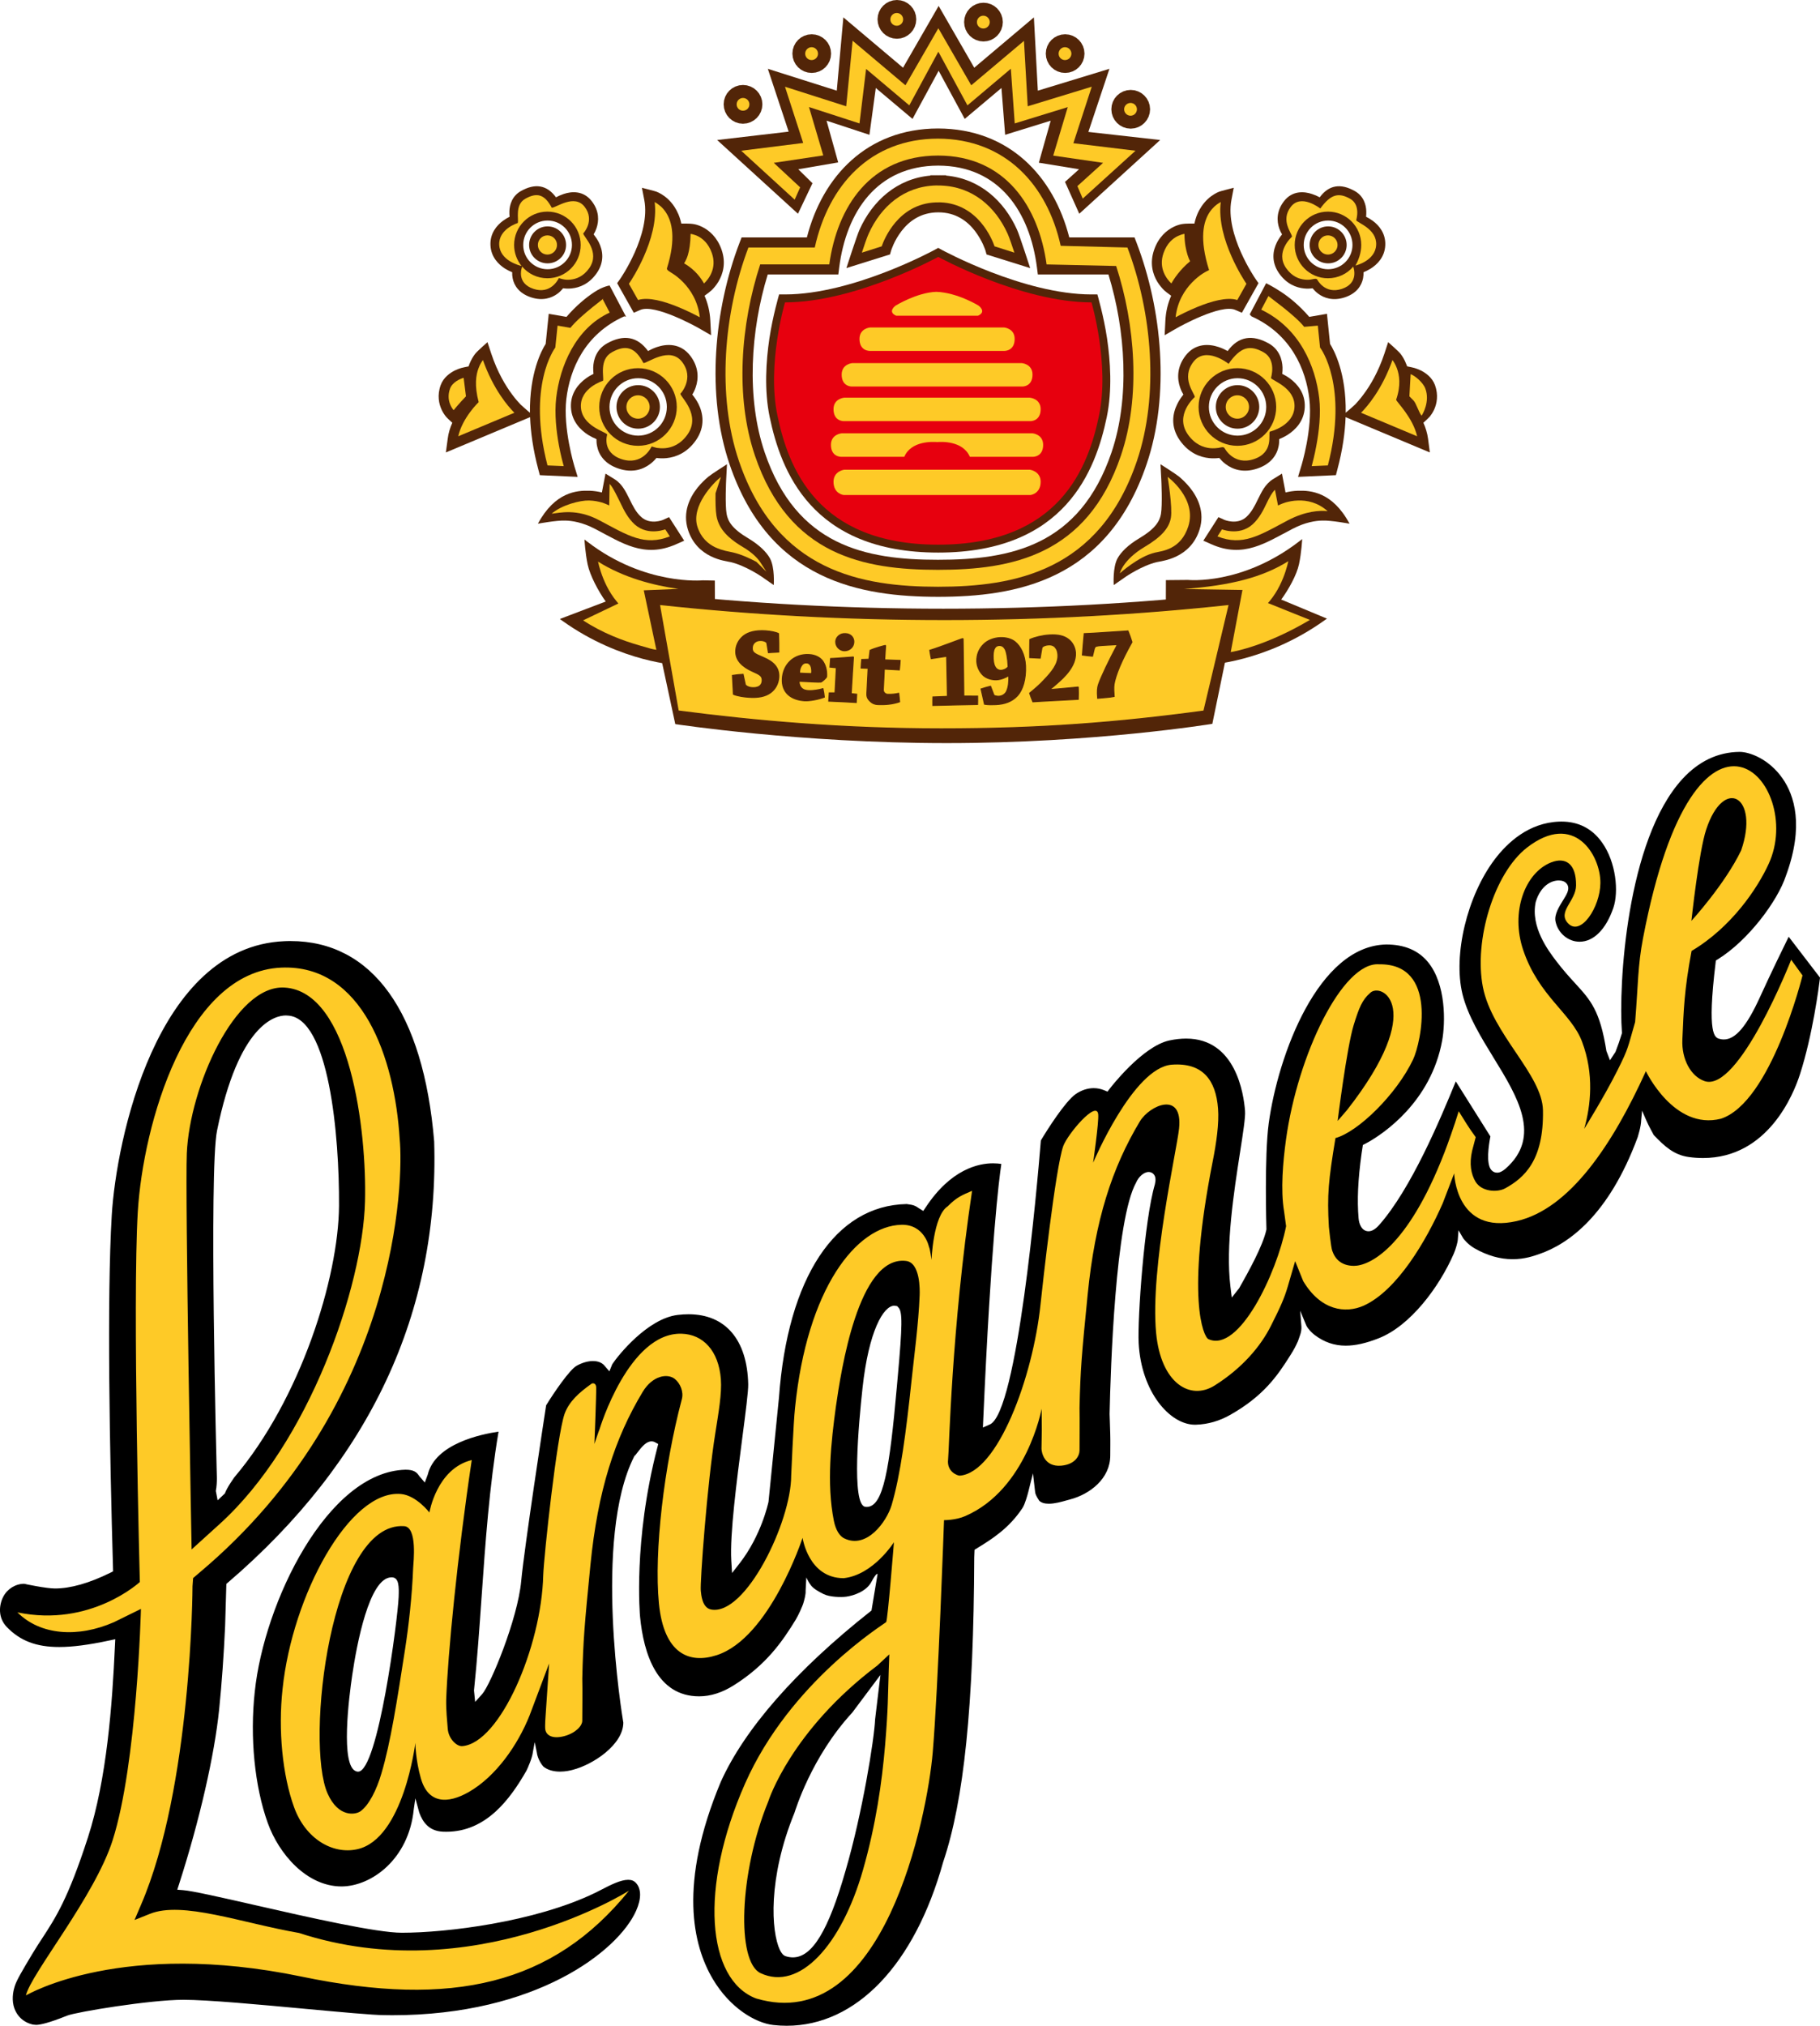 <?xml version="1.0" encoding="utf-8"?>
<!-- Generator: Adobe Illustrator 26.2.1, SVG Export Plug-In . SVG Version: 6.00 Build 0)  -->
<svg version="1.1" id="Ebene_1" xmlns="http://www.w3.org/2000/svg" xmlns:xlink="http://www.w3.org/1999/xlink" x="0px" y="0px"
	 viewBox="0 0 186.732 207.771" style="enable-background:new 0 0 186.732 207.771;" xml:space="preserve">
<style type="text/css">
	.Grün_x0020_bogenförmig{fill:url(#SVGID_1_);stroke:#FFFFFF;stroke-width:0.25;stroke-miterlimit:1;}
	.st0{fill-rule:evenodd;clip-rule:evenodd;fill:#522508;}
	.st1{fill:#522508;}
	.st2{fill-rule:evenodd;clip-rule:evenodd;fill:#522508;stroke:#522508;stroke-width:2.022;stroke-miterlimit:3.864;}
	.st3{fill-rule:evenodd;clip-rule:evenodd;fill:#E7000E;}
	.st4{fill-rule:evenodd;clip-rule:evenodd;fill:#FECA27;}
	.st5{fill:#FECA27;stroke:#522508;stroke-width:0.109;stroke-miterlimit:3.864;}
	.st6{fill-rule:evenodd;clip-rule:evenodd;}
</style>
<linearGradient id="SVGID_1_" gradientUnits="userSpaceOnUse" x1="-323.862" y1="400.465" x2="-323.155" y2="399.758">
	<stop  offset="0" style="stop-color:#009E31"/>
	<stop  offset="0.983" style="stop-color:#1A3413"/>
</linearGradient>
<g>
	<g>
		<path class="st0" d="M111.987,30.198h0.604c0,0,0.652,2.215,0.994,4.521c0.336,2.278,0.547,5.286-0.031,8.058
			c-1.133,5.428-4.235,13.898-17.293,13.898c-13.064,0-16.156-8.471-17.291-13.898c-0.577-2.772-0.369-5.78-0.031-8.058
			c0.343-2.306,0.998-4.521,0.998-4.521h0.603c6.985,0,15.308-4.553,15.33-4.56l0.391-0.214l0.387,0.214
			C96.672,25.645,104.999,30.198,111.987,30.198z"/>
		<path class="st0" d="M123.9,68.192l-4.302-0.264l0.025-8.427l2.256-0.021c0.054,0,5.528,0.569,11.403-3.943l0.324-0.248
			c0,0-0.071,1.359-0.324,2.567c-0.244,1.13-1.07,2.596-1.828,3.638l4.691,1.954l-0.268,0.189
			C129.822,67.959,123.922,68.189,123.9,68.192z"/>
		<path class="st1" d="M97.128,76.216c-15.111,0-27.844-1.948-27.844-1.948l-2.907-13.523l0.99,0.11
			c9.414,1.031,19.272,1.576,29.416,1.576c10.139,0,19.99-0.545,29.397-1.576l0.986-0.107l-2.781,13.492
			C124.385,74.239,112.343,76.216,97.128,76.216z"/>
		<path class="st0" d="M62.147,61.695c-0.752-1.045-1.615-2.672-1.854-3.798c-0.253-1.208-0.327-2.562-0.327-2.562l0.323,0.246
			c5.873,4.505,11.794,3.94,11.834,3.94l1.219,0.024l0.028,8.43l-3.694,0.252c-0.019,0-5.923-0.224-11.981-4.557l-0.261-0.183
			L62.147,61.695z"/>
		<path class="st0" d="M126.971,38.791c-1.62,0-2.941,1.324-2.941,2.948c0,1.626,1.321,2.942,2.941,2.942
			c1.631,0,2.945-1.315,2.945-2.942C129.916,40.115,128.602,38.791,126.971,38.791z M125.958,36.003
			c1.101-1.513,2.531-1.721,4.22-0.777c1.095,0.62,1.378,1.681,1.409,2.451c0.007,0.239-0.007,0.469-0.031,0.667
			c0.235,0.117,0.522,0.277,0.806,0.488c0.732,0.544,1.571,1.495,1.507,2.936c-0.065,1.45-0.991,2.341-1.771,2.838
			c-0.302,0.186-0.601,0.331-0.853,0.434c0.004,0.208-0.004,0.457-0.057,0.718c-0.17,0.887-0.773,1.825-2.195,2.3
			c-1.424,0.479-2.519,0.088-3.236-0.453c-0.281-0.208-0.496-0.443-0.66-0.635c-0.273,0.038-0.628,0.06-1.025,0.019
			c-0.953-0.094-2.121-0.535-3.037-1.847c-0.973-1.407-0.714-2.772-0.244-3.71c0.189-0.39,0.427-0.711,0.625-0.963
			c-0.123-0.201-0.245-0.456-0.346-0.752c-0.293-0.856-0.346-2.039,0.561-3.231c1.014-1.325,2.447-1.214,3.4-0.894
			C125.385,35.707,125.699,35.862,125.958,36.003z M126.971,39.502c1.235,0,2.228,1.004,2.228,2.237c0,1.23-0.993,2.23-2.228,2.23
			c-1.233,0-2.228-1-2.228-2.23C124.743,40.506,125.737,39.502,126.971,39.502z M136.263,22.621c-1.382,0-2.501,1.117-2.501,2.504
			c0,1.372,1.119,2.489,2.501,2.489c1.383,0,2.501-1.117,2.501-2.489C138.764,23.738,137.646,22.621,136.263,22.621z
			 M135.402,20.239c0.939-1.28,2.153-1.454,3.588-0.651c0.936,0.522,1.171,1.428,1.191,2.077c0.006,0.208-0.002,0.399-0.02,0.566
			c0.203,0.101,0.446,0.243,0.685,0.416c0.627,0.462,1.337,1.274,1.283,2.505c-0.055,1.227-0.842,1.988-1.506,2.404
			c-0.259,0.16-0.514,0.28-0.727,0.368c0.007,0.186-0.003,0.39-0.044,0.617c-0.151,0.749-0.657,1.551-1.868,1.954
			c-1.215,0.402-2.144,0.075-2.75-0.381c-0.24-0.183-0.426-0.381-0.564-0.547c-0.234,0.031-0.536,0.057-0.874,0.016
			c-0.806-0.079-1.8-0.456-2.577-1.57c-0.828-1.199-0.607-2.36-0.211-3.156c0.164-0.327,0.36-0.604,0.531-0.815
			c-0.104-0.167-0.21-0.39-0.295-0.636c-0.246-0.73-0.293-1.74,0.479-2.753c0.865-1.13,2.08-1.029,2.891-0.755
			C134.912,19.997,135.187,20.116,135.402,20.239z M136.263,23.219c1.051,0,1.903,0.852,1.903,1.907
			c0,1.044-0.853,1.885-1.903,1.885c-1.042,0-1.895-0.84-1.895-1.885C134.368,24.071,135.221,23.219,136.263,23.219z
			 M122.549,22.929c0.146-0.699,0.4-1.271,0.716-1.74c0.421-0.636,0.915-1.032,1.318-1.274c0.204-0.123,0.38-0.208,0.507-0.255
			c0.156-0.063,1.491-0.4,1.491-0.4l-0.236,1.243c-0.68,3.549,2.444,8.058,2.485,8.121l0.293,0.418l-1.705,3.036l-0.676-0.292
			c-1.475-0.645-5.738,1.724-5.961,1.853l-1.288,0.742l0.074-1.482c0.047-0.988,0.275-1.837,0.595-2.567
			c-0.291-0.205-0.615-0.456-0.73-0.569c-0.199-0.195-0.454-0.488-0.689-0.862c-0.465-0.771-0.814-1.916-0.322-3.301
			c0.455-1.293,1.273-1.982,2.006-2.338c0.357-0.173,0.685-0.261,0.926-0.292C121.588,22.923,122.33,22.929,122.549,22.929z
			 M133.18,48.91l0.33-1.102c0.008-0.013,1.188-3.851,0.83-6.888c-0.359-3.046-1.865-6.639-5.939-8.474l-0.18-0.201l1.683-3.194
			c0,0,0.68,0.315,1.583,0.919c0.789,0.522,1.812,1.337,2.843,2.53l1.817-0.314l0.316,3.086c0.424,0.68,1.664,2.996,1.605,7.061
			c0.354-0.293,0.851-0.727,0.974-0.853c0.205-0.217,0.507-0.55,0.838-1.003c0.686-0.906,1.529-2.303,2.167-4.229l0.378-1.155
			c0,0,1.085,0.944,1.288,1.218c0.181,0.239,0.403,0.588,0.574,1.048c0.034,0.069,0.063,0.145,0.089,0.217
			c0.285,0.06,0.654,0.132,0.761,0.17c0.173,0.05,0.405,0.135,0.654,0.255c0.479,0.246,1.144,0.699,1.441,1.501
			c0.369,1.032,0.186,1.916-0.097,2.526c-0.139,0.296-0.302,0.529-0.428,0.689c-0.095,0.113-0.431,0.428-0.667,0.642
			c0.223,0.5,0.402,1.058,0.48,1.652l0.181,1.394l-8.643-3.622c-0.056,1.539-0.299,3.345-0.844,5.375l-0.148,0.576L133.18,48.91z
			 M74.852,47.614c-2.412-7.096-1.602-15.88,1.039-22.75l0.198-0.516h6.698c1.596-6.243,6.15-11.154,13.447-11.17
			c7.323,0.016,11.877,4.924,13.472,11.17h6.694l0.199,0.516c2.641,6.869,3.455,15.654,1.042,22.75
			c-4.075,11.985-13.436,13.592-21.38,13.599C88.291,61.206,78.924,59.599,74.852,47.614z M86.1,27.442l-0.087,0.708H78.77
			c-1.766,5.746-2.212,12.668-0.314,18.247c3.26,9.6,10.352,11.016,17.779,11.016c7.455,0,14.545-1.416,17.808-11.016
			c1.892-5.579,1.447-12.501-0.317-18.247h-7.244l-0.09-0.708c-0.728-5.698-3.855-10.437-10.129-10.456
			C89.949,17.005,86.831,21.75,86.1,27.442z M96.275,17.977h0.793v0.032C96.812,17.989,96.543,17.977,96.275,17.977z M96.262,17.977
			c0.281,0,0.55,0.013,0.807,0.032c3.436,0.308,5.945,2.586,7.274,5.538c0.272,0.601,1.352,3.949,1.352,3.949l-4.478-1.4
			l-0.116-0.422c-0.005-0.012-0.087-0.258-0.247-0.617c-0.175-0.38-0.448-0.874-0.829-1.378c-0.765-0.985-1.949-1.9-3.749-1.9
			c-1.818,0-3,0.916-3.767,1.9c-0.386,0.503-0.657,0.997-0.829,1.378c-0.164,0.359-0.237,0.605-0.245,0.617l-0.12,0.422l-4.475,1.4
			c0,0,1.078-3.348,1.351-3.949c1.331-2.951,3.832-5.229,7.271-5.538C95.723,17.989,95.99,17.977,96.262,17.977z M95.462,17.977h0.8
			c-0.272,0-0.539,0.013-0.8,0.032V17.977z M65.476,44.681c1.627,0,2.942-1.315,2.942-2.942c0-1.624-1.316-2.948-2.942-2.948
			c-1.624,0-2.942,1.324-2.942,2.948C62.533,43.366,63.852,44.681,65.476,44.681z M61.199,45.04
			c-0.248-0.103-0.547-0.248-0.852-0.434c-0.775-0.497-1.705-1.388-1.769-2.838c-0.061-1.441,0.771-2.392,1.51-2.936
			c0.282-0.211,0.564-0.371,0.805-0.488c-0.021-0.198-0.036-0.428-0.029-0.667c0.029-0.771,0.308-1.831,1.409-2.451
			c1.682-0.944,3.115-0.736,4.216,0.777c0.262-0.145,0.576-0.296,0.926-0.412c0.953-0.321,2.387-0.431,3.404,0.894
			c0.909,1.192,0.854,2.375,0.563,3.231c-0.098,0.296-0.227,0.551-0.353,0.752c0.205,0.252,0.434,0.573,0.633,0.963
			c0.465,0.938,0.723,2.303-0.252,3.71c-0.911,1.312-2.083,1.752-3.033,1.847c-0.395,0.041-0.757,0.019-1.025-0.019
			c-0.162,0.192-0.377,0.428-0.664,0.635c-0.72,0.542-1.81,0.932-3.232,0.453c-1.422-0.475-2.025-1.413-2.195-2.3
			C61.205,45.496,61.195,45.248,61.199,45.04z M65.476,39.502c1.233,0,2.231,1.004,2.231,2.237c0,1.23-0.998,2.23-2.231,2.23
			c-1.233,0-2.227-1-2.227-2.23C63.248,40.506,64.242,39.502,65.476,39.502z M56.181,27.614c1.382,0,2.501-1.117,2.501-2.489
			c0-1.388-1.119-2.504-2.501-2.504c-1.384,0-2.498,1.117-2.498,2.504C53.683,26.498,54.797,27.614,56.181,27.614z M52.553,27.923
			c-0.219-0.088-0.467-0.208-0.73-0.368c-0.657-0.416-1.448-1.177-1.502-2.404c-0.055-1.23,0.656-2.042,1.285-2.505
			c0.233-0.173,0.48-0.315,0.68-0.416c-0.019-0.167-0.031-0.358-0.023-0.566c0.025-0.648,0.262-1.555,1.197-2.077
			c1.432-0.803,2.652-0.629,3.584,0.651c0.224-0.122,0.488-0.242,0.789-0.343c0.81-0.274,2.027-0.375,2.893,0.755
			c0.777,1.013,0.725,2.023,0.475,2.753c-0.085,0.246-0.188,0.469-0.293,0.636c0.168,0.211,0.365,0.488,0.532,0.815
			c0.396,0.796,0.62,1.957-0.214,3.156c-0.773,1.114-1.766,1.492-2.574,1.57c-0.336,0.041-0.639,0.016-0.875-0.016
			c-0.135,0.167-0.318,0.365-0.561,0.547c-0.611,0.456-1.544,0.783-2.746,0.381c-1.215-0.403-1.727-1.206-1.872-1.954
			C52.553,28.313,52.54,28.109,52.553,27.923z M56.181,23.219c1.048,0,1.899,0.852,1.899,1.907c0,1.044-0.852,1.885-1.899,1.885
			c-1.048,0-1.894-0.84-1.894-1.885C54.287,24.071,55.133,23.219,56.181,23.219z M72.287,30.333c0.318,0.73,0.545,1.58,0.592,2.567
			l0.078,1.482l-1.292-0.742c-0.226-0.129-4.489-2.498-5.966-1.853l-0.672,0.292l-1.707-3.036l0.299-0.418
			c0.044-0.063,3.166-4.572,2.483-8.121l-0.24-1.243c0,0,1.342,0.337,1.496,0.4c0.125,0.047,0.305,0.132,0.51,0.255
			c0.397,0.242,0.897,0.639,1.316,1.274c0.313,0.469,0.57,1.041,0.718,1.74c0.222,0,0.958-0.006,1.188,0.041
			c0.252,0.031,0.576,0.12,0.932,0.292c0.733,0.355,1.551,1.045,2.009,2.338c0.486,1.385,0.135,2.53-0.328,3.301
			c-0.227,0.374-0.485,0.667-0.686,0.862C72.901,29.877,72.572,30.129,72.287,30.333z M55.986,35.273l0.315-3.086l1.817,0.314
			c1.032-1.192,2.049-2.007,2.842-2.53c0.908-0.604,1.586-0.689,1.586-0.689l1.68,3.193l-0.184-0.028
			c-4.068,1.834-5.574,5.428-5.936,8.474c-0.355,3.037,0.823,6.875,0.823,6.888l0.339,1.102l-3.882-0.176l-0.153-0.576
			c-0.543-2.03-0.787-3.836-0.848-5.375l-8.64,3.622l0.188-1.394c0.072-0.594,0.249-1.151,0.473-1.652
			c-0.24-0.214-0.573-0.528-0.661-0.642c-0.132-0.161-0.293-0.394-0.431-0.689c-0.285-0.61-0.476-1.494-0.102-2.526
			c0.29-0.802,0.965-1.255,1.441-1.501c0.247-0.12,0.482-0.205,0.654-0.255c0.113-0.037,0.474-0.11,0.771-0.17
			c0.021-0.072,0.05-0.148,0.075-0.217c0.178-0.459,0.398-0.809,0.579-1.048c0.201-0.274,1.283-1.218,1.283-1.218l0.381,1.155
			c0.636,1.926,1.482,3.323,2.162,4.229c0.336,0.453,0.635,0.787,0.846,1.003c0.123,0.126,0.62,0.56,0.967,0.853
			C54.324,38.269,55.555,35.95,55.986,35.273z"/>
		<path class="st0" d="M74.977,57.655c-0.178-0.035-0.461-0.082-0.793-0.161c-0.363-0.081-0.806-0.223-1.257-0.443
			c-0.924-0.453-1.882-1.265-2.345-2.725c-0.569-1.803,0.195-3.313,0.971-4.292c0.396-0.494,0.816-0.884,1.138-1.151
			c0.337-0.277,1.897-1.268,1.897-1.268l-0.082,1.567c-0.003,0.05-0.129,2.58,0.045,3.533c0.129,0.749,0.574,1.517,2.185,2.474
			c1.213,0.724,1.908,1.45,2.258,2.07c0.522,0.943,0.394,2.75,0.394,2.75l-1.25-0.868C78.137,59.14,76.504,58.02,74.977,57.655z"/>
		<path class="st0" d="M118.68,57.655c0.176-0.035,0.459-0.082,0.789-0.161c0.366-0.081,0.81-0.223,1.26-0.443
			c0.925-0.453,1.881-1.265,2.342-2.725c0.574-1.803-0.189-3.313-0.967-4.292c-0.395-0.494-0.818-0.884-1.133-1.151
			c-0.342-0.277-1.905-1.268-1.905-1.268l0.083,1.567c0.004,0.05,0.126,2.58-0.034,3.533c-0.132,0.749-0.587,1.517-2.193,2.474
			c-1.22,0.724-1.911,1.45-2.259,2.07c-0.52,0.943-0.394,2.75-0.394,2.75l1.249-0.868C115.522,59.14,117.15,58.02,118.68,57.655z"/>
		<path class="st0" d="M61.754,50.509l0.371-1.932l0.949,0.585c0.406,0.255,0.695,0.598,0.921,0.944
			c0.21,0.315,0.392,0.683,0.584,1.067c0.358,0.736,0.671,1.372,1.218,1.859c0.928,0.837,2.221,0.296,2.243,0.284l0.604-0.277
			l1.553,2.417l-0.816,0.361c-1.64,0.73-3.033,0.708-4.396,0.296c-0.641-0.195-1.277-0.475-1.942-0.815
			c-0.628-0.318-1.282-0.68-1.995-1.055c-1.315-0.683-2.361-0.834-3.047-0.85c-0.926-0.034-2.812,0.321-2.812,0.321
			c1.76-3.276,4.014-3.42,5.29-3.383C60.97,50.348,61.407,50.421,61.754,50.509z"/>
		<path class="st0" d="M131.896,50.509l-0.366-1.932l-0.946,0.585c-0.405,0.255-0.692,0.598-0.925,0.944
			c-0.205,0.315-0.392,0.683-0.579,1.067c-0.355,0.736-0.679,1.372-1.214,1.859c-0.934,0.837-2.225,0.296-2.25,0.284l-0.604-0.277
			l-1.55,2.417l0.816,0.361c1.635,0.73,3.03,0.708,4.393,0.296c0.636-0.195,1.275-0.475,1.941-0.815
			c0.629-0.318,1.284-0.68,1.998-1.055c1.311-0.683,2.357-0.834,3.049-0.85c0.922-0.034,2.804,0.321,2.804,0.321
			c-1.759-3.276-4.003-3.42-5.282-3.383C132.684,50.348,132.251,50.421,131.896,50.509z"/>
		<path class="st2" d="M76.231,9.727c0.541,0,0.979,0.438,0.979,0.972c0,0.538-0.438,0.979-0.979,0.979
			c-0.537,0-0.973-0.44-0.973-0.979C75.258,10.164,75.693,9.727,76.231,9.727z"/>
		<path class="st2" d="M83.281,4.526c0.541,0,0.978,0.437,0.978,0.972c0,0.535-0.437,0.972-0.978,0.972
			c-0.535,0-0.969-0.437-0.969-0.972C82.313,4.963,82.746,4.526,83.281,4.526z"/>
		<path class="st2" d="M92.025,1.011c0.537,0,0.973,0.438,0.973,0.972c0,0.538-0.436,0.979-0.973,0.979
			c-0.543,0-0.979-0.44-0.979-0.979C91.047,1.448,91.482,1.011,92.025,1.011z"/>
		<path class="st2" d="M116.01,10.233c0.537,0,0.978,0.441,0.978,0.973c0,0.538-0.44,0.979-0.978,0.979
			c-0.539,0-0.974-0.441-0.974-0.979C115.036,10.674,115.471,10.233,116.01,10.233z"/>
		<path class="st2" d="M109.284,4.526c0.538,0,0.974,0.437,0.974,0.972c0,0.535-0.436,0.972-0.974,0.972
			c-0.541,0-0.976-0.437-0.976-0.972C108.309,4.963,108.743,4.526,109.284,4.526z"/>
		<path class="st2" d="M100.905,1.291c0.535,0,0.974,0.438,0.974,0.973c0,0.541-0.438,0.979-0.974,0.979
			c-0.538,0-0.976-0.437-0.976-0.979C99.93,1.728,100.367,1.291,100.905,1.291z"/>
		<polygon class="st1" points="73.578,14.359 80.916,13.503 78.779,7.058 85.853,9.299 86.529,1.782 92.65,6.945 96.305,0.608 
			99.958,6.945 106.078,1.782 106.481,9.299 113.828,7.058 111.666,13.531 119.035,14.359 110.733,21.923 109.271,18.656 
			110.71,17.36 106.585,16.687 107.801,12.379 103.127,13.826 102.749,9.025 98.98,12.196 96.305,7.257 93.624,12.196 89.857,9.025 
			89.203,13.826 84.805,12.379 85.998,16.658 81.903,17.36 83.36,18.792 81.871,21.923 		"/>
	</g>
	<path class="st3" d="M96.262,26.35c0,0-8.498,4.663-15.721,4.663c0,0-1.879,6.331-0.777,11.598
		c1.1,5.273,4.006,13.253,16.498,13.253c12.491,0,15.401-7.98,16.5-13.253c1.098-5.268-0.774-11.598-0.774-11.598
		C104.76,31.013,96.262,26.35,96.262,26.35z"/>
	<g>
		<path class="st4" d="M96.174,50.77h-9.613c0,0-1.041-0.107-1.041-1.359c0-1.088,1.09-1.236,1.09-1.236h9.506h9.554
			c0,0,1.099,0.148,1.099,1.236c0,1.252-1.042,1.359-1.042,1.359H96.174z M96.174,45.339c-0.457-0.032-2.686-0.151-3.396,1.513
			h-6.477c0,0-1.047,0.025-1.047-1.224c0-1.098,1.101-1.186,1.101-1.186h9.761h9.818c0,0,1.092,0.088,1.092,1.186
			c0,1.25-1.045,1.224-1.045,1.224h-6.473C98.797,45.188,96.565,45.307,96.174,45.339z M96.174,43.193h-9.613
			c0,0-1.041,0.025-1.041-1.224c0-1.095,1.09-1.18,1.09-1.18h9.506h9.554c0,0,1.099,0.085,1.099,1.18
			c0,1.249-1.042,1.224-1.042,1.224H96.174z M96.174,39.644h-8.779c0,0-1.04,0.028-1.04-1.224c0-1.092,1.093-1.18,1.093-1.18h8.668
			h8.723c0,0,1.096,0.088,1.096,1.18c0,1.252-1.041,1.224-1.041,1.224H96.174z M96.174,35.99h-6.948c0,0-1.042,0.025-1.042-1.23
			c0-1.095,1.097-1.174,1.097-1.174h6.835h6.893c0,0,1.094,0.079,1.094,1.174c0,1.255-1.044,1.23-1.044,1.23H96.174z M96.227,32.382
			h-4.281c-0.939-0.416-0.053-1.039-0.053-1.039s2.172-1.34,4.164-1.413c2.168,0.072,4.339,1.413,4.339,1.413
			s0.88,0.623-0.054,1.039H96.227z"/>
		<path class="st4" d="M78.631,58.636l-1.02-1.007c-0.66-0.353-1.538-0.768-2.414-0.969c-0.176-0.051-0.457-0.085-0.785-0.167
			c-0.318-0.082-0.684-0.195-1.047-0.368c-0.725-0.355-1.45-0.973-1.812-2.108c-0.665-2.108,1.619-4.478,2.415-5.106l-0.556,1.687
			c-0.01,0.793,0,1.74,0.097,2.303c0.206,1.152,0.923,2.143,2.683,3.187c1.09,0.643,1.637,1.269,1.9,1.712L78.631,58.636z"/>
		<path class="st4" d="M126.955,40.544c0.658,0,1.195,0.538,1.195,1.196c0,0.664-0.537,1.202-1.195,1.202
			c-0.662,0-1.195-0.538-1.195-1.202C125.76,41.082,126.293,40.544,126.955,40.544z"/>
		<path class="st4" d="M136.247,24.141c0.541,0,0.985,0.434,0.985,0.985c0,0.541-0.444,0.985-0.985,0.985
			c-0.538,0-0.979-0.444-0.979-0.985C135.269,24.575,135.709,24.141,136.247,24.141z"/>
		<path class="st4" d="M139.066,27.237c0.314-0.544,0.598-1.296,0.598-2.111c0-1.888-1.523-3.42-3.417-3.42
			c-1.882,0-3.411,1.533-3.411,3.42c0,1.885,1.529,3.414,3.411,3.414c1.043,0,1.973-0.462,2.593-1.192
			c0.072,0.188,0.562,1.705-1.161,2.281c-1.747,0.583-2.518-0.928-2.518-0.934c-0.091-0.173-0.378-0.076-0.554-0.047
			c-0.184,0.041-0.443,0.066-0.736,0.031c-0.584-0.06-1.314-0.321-1.918-1.183c-1.156-1.668,0.578-3.187,0.605-3.219
			c0.013-0.336-1.213-1.645-0.122-3.061c1.041-1.366,2.946,0.107,3.025,0.17c1.09-1.495,1.889-1.655,3.067-0.997
			c1.105,0.629,0.628,2.155,0.616,2.203c0.189,0.296,2.131,0.9,2.051,2.52C141.121,26.746,139.107,27.234,139.066,27.237z"/>
		<path class="st4" d="M120.184,29.074c-0.438-0.409-1.368-1.532-0.805-3.121c0.355-1.017,0.965-1.504,1.477-1.753
			c0.257-0.113,0.496-0.188,0.669-0.214c0.009,0.997,0.165,1.664,0.317,2.162c0.082,0.268,0.169,0.475,0.262,0.648
			C121.045,27.677,120.433,28.615,120.184,29.074z"/>
		<path class="st4" d="M125.25,20.72c-0.239,1.926,0.399,3.984,1.104,5.576c0.616,1.397,1.3,2.47,1.53,2.813l-0.936,1.662
			c-1.082-0.343-2.731,0.157-4.059,0.695c-0.961,0.39-1.807,0.828-2.272,1.076c0.179-1.636,0.94-2.797,1.682-3.568
			c0.403-0.415,0.8-0.721,1.087-0.906c0.288-0.192,0.664-0.365,0.664-0.365c-1.025-3.253-0.577-4.981,0.055-5.938
			c0.326-0.485,0.699-0.784,0.993-0.957L125.25,20.72z"/>
		<path class="st4" d="M145.854,42.636c-0.29-0.353-0.561-1.277-0.815-1.542l-0.435-0.447l0.127-2.272
			c0.385,0.129,1.27,0.818,1.512,1.488C146.737,41.192,145.947,42.523,145.854,42.636z"/>
		<path class="st4" d="M142.867,36.928c0.134,0.179,0.302,0.447,0.441,0.809c0.277,0.72,0.443,1.8-0.065,3.266
			c0.065,0.242,1.72,1.828,2.155,3.744l-5.756-2.413C140.256,41.727,141.797,39.958,142.867,36.928z"/>
		<path class="st4" d="M134.579,47.809c0.106-0.399,0.309-1.164,0.481-2.121c0.265-1.41,0.482-3.241,0.288-4.877
			c-0.376-3.222-1.973-7.143-5.946-9.049l0.744-1.407c-0.158-0.05,2.611,1.86,3.665,3.166l1.398-0.123l0.227,2.247
			c0,0,0.22,0.283,0.456,0.774c0.238,0.481,0.533,1.224,0.766,2.234c0.455,1.982,0.645,4.994-0.421,9.084L134.579,47.809z"/>
		<path class="st4" d="M115.674,25.387l-6.848-0.176c-1.363-6.205-5.645-10.978-12.605-10.991
			c-6.94,0.016-11.218,4.786-12.626,11.167h-6.808c-2.526,6.674-3.271,15.131-0.969,21.903c3.85,11.333,12.589,12.885,20.427,12.891
			c7.81-0.006,16.548-1.558,20.399-12.891C118.943,40.518,118.205,32.061,115.674,25.387z M115.004,46.733
			c-3.479,10.248-11.186,11.712-18.783,11.712c-7.577-0.004-15.28-1.464-18.764-11.712c-2.051-6.038-1.467-13.46,0.539-19.612h7.088
			c0.812-5.878,4.188-11.155,11.161-11.167c6.944,0.012,10.323,5.289,11.136,11.167l7.137,0.16
			C116.468,33.272,117.057,40.695,115.004,46.733z"/>
		<path class="st4" d="M65.463,40.544c0.658,0,1.192,0.538,1.192,1.196c0,0.664-0.534,1.202-1.192,1.202
			c-0.664,0-1.195-0.538-1.195-1.202C64.268,41.082,64.799,40.544,65.463,40.544z"/>
		<path class="st4" d="M56.165,24.141c0.54,0,0.983,0.434,0.983,0.985c0,0.541-0.443,0.985-0.983,0.985
			c-0.541,0-0.979-0.444-0.979-0.985C55.187,24.575,55.624,24.141,56.165,24.141z"/>
		<path class="st4" d="M53.465,27.769c0.012-0.107,0.076-0.327,0.105-0.428c0.625,0.736,1.557,1.199,2.595,1.199
			c1.888,0,3.414-1.529,3.414-3.414c0-1.888-1.526-3.42-3.414-3.42c-1.885,0-3.417,1.533-3.417,3.42
			c0,0.815,0.289,1.567,0.765,2.155c-0.204-0.047-2.218-0.535-2.294-2.171c-0.072-1.621,1.865-2.225,1.9-2.234
			c0.135-0.334-0.335-1.86,0.772-2.489c1.175-0.657,1.972-0.497,2.72,0.922c0.422,0.013,2.326-1.46,3.375-0.094
			c1.084,1.416-0.14,2.725-0.149,2.731c0.049,0.362,1.784,1.882,0.626,3.549c-0.604,0.862-1.342,1.123-1.916,1.183
			c-0.296,0.035-0.551,0.01-0.736-0.031c-0.18-0.028-0.469-0.126-0.469-0.126c-0.093,0.18-0.859,1.69-2.605,1.107
			c-0.881-0.292-1.174-0.821-1.26-1.258C53.434,28.143,53.446,27.923,53.465,27.769z"/>
		<path class="st4" d="M70.312,26.797c0.091-0.173,0.187-0.381,0.265-0.648c0.148-0.497,0.262-1.17,0.279-2.164
			c0.17,0.025,0.447,0.104,0.702,0.217c0.512,0.249,1.12,0.736,1.479,1.753c0.562,1.589-0.369,2.712-0.809,3.121
			c-0.249-0.459-0.857-1.397-2.038-2.064L70.312,26.797z"/>
		<path class="st4" d="M67.168,20.72c0.444,0.261,0.82,0.56,1.14,1.045c0.639,0.956,1.084,2.684,0.122,5.748
			c-0.063,0.189,0.31,0.362,0.596,0.554c0.299,0.186,0.688,0.491,1.092,0.906c0.738,0.771,1.5,1.932,1.683,3.568
			c-0.462-0.249-1.315-0.686-2.274-1.076c-1.33-0.538-2.977-1.039-4.062-0.695l-0.939-1.662c0.234-0.343,0.921-1.416,1.537-2.813
			C66.768,24.704,67.408,22.646,67.168,20.72z"/>
		<path class="st4" d="M46.54,42.073c-0.089-0.104-0.206-0.274-0.301-0.481c-0.196-0.412-0.325-1.004-0.067-1.728
			c0.245-0.67,1.007-0.994,1.396-1.117l0.24,1.901C47.602,40.855,47.05,41.453,46.54,42.073z"/>
		<path class="st4" d="M49.548,36.928c1.073,3.03,2.612,4.798,3.229,5.406l-5.762,2.413c0.432-1.916,2.095-3.502,2.097-3.502
			c-0.448-1.708-0.285-2.788-0.002-3.508C49.242,37.375,49.416,37.108,49.548,36.928z"/>
		<path class="st4" d="M55.758,38.653c0.229-1.01,0.531-1.752,0.77-2.234c0.235-0.491,0.446-0.774,0.446-0.774l0.233-2.247
			l1.314,0.23c1.137-1.413,3.908-3.323,3.298-2.974l0.737,1.407c-3.519,1.608-5.114,5.528-5.49,8.75
			c-0.193,1.636,0.021,3.467,0.281,4.877c0.176,0.957,0.381,1.721,0.491,2.121l-1.665-0.072
			C55.114,43.646,55.303,40.635,55.758,38.653z"/>
		<path class="st4" d="M114.895,58.803c0,0,0.304-1.378,2.537-2.706c1.727-1.025,2.512-1.926,2.7-2.989
			c0.19-1.073-0.331-4.197-0.331-4.197s3.023,2.199,2.123,5.06c-0.772,2.426-2.719,2.536-3.432,2.709
			C116.799,57.075,114.895,58.803,114.895,58.803z"/>
		<path class="st4" d="M121.486,60.41c4.786-0.361,8.039-1.192,10.698-2.854c-0.062,0.273-0.152,0.636-0.289,1.045
			c-0.293,0.902-0.8,2.051-1.614,3.033l-0.189,0.22l4.302,1.728c-4.423,2.618-7.63,3.219-8.121,3.301l1.204-6.375L121.486,60.41z"/>
		<path class="st4" d="M65.257,55.165c-0.583-0.179-1.165-0.44-1.779-0.749c-0.626-0.312-1.277-0.683-1.985-1.051
			c-2.324-1.236-4.078-0.761-4.896-0.676c1.027-0.903,2.945-1.384,3.841-1.356c0.526,0.012,0.979,0.113,1.303,0.204
			c0.314,0.091,0.763,0.306,0.763,0.306l0.045-2.212c0.333,0.328,0.836,1.407,1.123,1.982c0.176,0.368,0.361,0.749,0.586,1.111
			c0.227,0.368,0.502,0.729,0.854,1.058c0.731,0.65,1.57,0.758,2.215,0.704c0.319-0.025,0.596-0.088,0.791-0.148l0.139-0.044
			l0.466,0.721C67.418,55.53,66.341,55.496,65.257,55.165z"/>
		<path class="st4" d="M69.6,60.398l-3.549,0.148l1.291,6.101c-0.498-0.078-0.551-0.104-1.746-0.453
			c-1.681-0.478-3.811-1.277-5.77-2.567l3.618-1.728l-0.185-0.227c-0.811-0.975-1.314-2.12-1.613-3.023
			c-0.139-0.409-0.23-0.777-0.289-1.048C64.006,59.259,67.016,60.036,69.6,60.398z"/>
		<path class="st4" d="M125.374,54.294l0.136,0.044c0.196,0.06,0.471,0.122,0.794,0.148c0.641,0.054,1.48-0.054,2.212-0.704
			c0.355-0.328,0.631-0.689,0.855-1.058c0.225-0.362,0.413-0.743,0.586-1.111c0.283-0.576,0.529-1.057,0.853-1.384l0.315,1.614
			c0,0,0.451-0.214,0.764-0.306c0.321-0.091,0.774-0.192,1.299-0.204c0.898-0.028,2,0.185,3.026,1.092
			c-0.814-0.085-2.241-0.016-4.081,0.94c-0.707,0.368-1.357,0.739-1.986,1.051c-0.611,0.309-1.196,0.57-1.781,0.749
			c-1.083,0.331-2.162,0.365-3.455-0.15L125.374,54.294z"/>
		<path class="st4" d="M100.89,1.609c0.36,0,0.657,0.299,0.657,0.661c0,0.362-0.297,0.655-0.657,0.655
			c-0.362,0-0.657-0.293-0.657-0.655C100.232,1.907,100.527,1.609,100.89,1.609z"/>
		<path class="st4" d="M109.264,4.84c0.367,0,0.662,0.302,0.662,0.664c0,0.362-0.295,0.658-0.662,0.658
			c-0.359,0-0.65-0.296-0.65-0.658C108.613,5.142,108.904,4.84,109.264,4.84z"/>
		<path class="st4" d="M115.992,10.557c0.367,0,0.656,0.296,0.656,0.651c0,0.362-0.289,0.661-0.656,0.661
			c-0.357,0-0.657-0.299-0.657-0.661C115.335,10.853,115.635,10.557,115.992,10.557z"/>
		<path class="st4" d="M92.007,1.332c0.365,0,0.655,0.296,0.655,0.658s-0.29,0.651-0.655,0.651c-0.363,0-0.654-0.29-0.654-0.651
			S91.644,1.332,92.007,1.332z"/>
		<path class="st4" d="M83.27,4.84c0.365,0,0.657,0.302,0.657,0.664c0,0.362-0.292,0.658-0.657,0.658
			c-0.362,0-0.658-0.296-0.658-0.658C82.611,5.142,82.907,4.84,83.27,4.84z"/>
		<path class="st4" d="M76.231,10.048c0.365,0,0.658,0.292,0.658,0.658c0,0.362-0.293,0.648-0.658,0.648
			c-0.359,0-0.651-0.286-0.651-0.648C75.579,10.34,75.871,10.048,76.231,10.048z"/>
		<polygon class="st4" points="110.128,14.689 112.013,8.893 105.444,10.901 105.059,4.192 99.65,8.748 96.275,2.899 92.898,8.748 
			87.479,4.179 86.821,10.901 80.541,8.896 82.407,14.664 76.048,15.46 81.533,20.478 82.096,19.217 79.39,16.702 84.468,15.941 
			83.002,10.979 88.184,12.659 88.863,7.071 93.294,10.806 96.275,5.303 99.26,10.806 103.712,7.049 104.111,12.659 109.552,10.986 
			108.061,15.96 113.177,16.702 110.54,19.088 111.088,20.371 116.502,15.46 		"/>
		<path class="st4" d="M96.479,19.028l-0.458-0.006c-3.239,0.088-5.626,2.121-6.901,4.958c-0.182,0.396-0.509,1.369-0.693,1.932
			l2.033-0.645c0.248-0.705,1.682-4.355,5.531-4.506l0.51-0.006c3.857,0.151,5.296,3.808,5.541,4.512l2.034,0.645
			c-0.183-0.563-0.515-1.536-0.69-1.932c-1.27-2.822-3.639-4.842-6.849-4.949v-0.009"/>
		<path class="st4" d="M130.4,38.775c0.013-0.047,0.586-1.888-0.75-2.64c-1.397-0.787-2.368-0.582-3.596,1.183
			c-0.078-0.069-2.362-1.844-3.617-0.198c-1.301,1.699,0.164,3.26,0.15,3.6c-0.028,0.022-2.106,1.837-0.717,3.833
			c0.717,1.022,1.59,1.343,2.283,1.413c0.348,0.031,0.655,0.003,0.875-0.028c0.209-0.047,0.522-0.148,0.612,0.028
			c0.005,0,0.923,1.813,3.01,1.124c2.063-0.692,1.463-2.524,1.63-2.819c0.037-0.006,2.449-0.583,2.536-2.536
			C132.902,39.792,130.59,39.068,130.4,38.775z M126.955,45.723c-2.191,0-3.98-1.787-3.98-3.983s1.789-3.978,3.98-3.978
			c2.198,0,3.982,1.781,3.982,3.978S129.153,45.723,126.955,45.723z"/>
		<path class="st4" d="M69.805,40.389c0.014-0.009,1.479-1.57,0.177-3.269c-1.259-1.646-3.54,0.129-3.962,0.12
			c-0.887-1.687-1.857-1.891-3.253-1.104c-1.337,0.752-0.767,2.593-0.899,2.92c-0.04,0.013-2.355,0.736-2.269,2.678
			c0.087,1.954,2.497,2.53,2.703,2.829c-0.005,0.003-0.598,1.834,1.463,2.527c2.096,0.689,3.01-1.124,3.098-1.3
			c0,0,0.314,0.101,0.522,0.148c0.219,0.031,0.53,0.059,0.876,0.028c0.695-0.069,1.567-0.39,2.285-1.413
			C71.93,42.557,69.854,40.742,69.805,40.389z M65.463,45.723c-2.203,0-3.981-1.787-3.981-3.983s1.777-3.978,3.981-3.978
			c2.193,0,3.975,1.781,3.975,3.978S67.656,45.723,65.463,45.723z"/>
		<g>
			<path class="st5" d="M102.506,66.2c-0.162,0.006-0.346,0.075-0.459,0.293c-0.145,0.248-0.168,0.639-0.147,1.072
				c0.022,0.466,0.12,0.771,0.306,0.985c0.145,0.16,0.34,0.214,0.514,0.207c0.226-0.016,0.55-0.135,0.717-0.361
				c-0.031-0.872-0.177-1.596-0.32-1.835C102.986,66.329,102.793,66.185,102.506,66.2z"/>
			<path class="st5" d="M96.9,63.544c-10.084,0-19.877-0.537-29.244-1.551l1.929,10.928c7.788,1.022,16.891,1.835,26.987,1.835
				c10.101,0,18.09-0.63,26.949-1.828l2.599-10.935C116.761,63.007,106.972,63.544,96.9,63.544z M86.742,64.988
				c0.596,0.025,0.88,0.453,0.859,0.878c-0.027,0.548-0.49,0.897-1.007,0.875c-0.442-0.025-0.874-0.428-0.845-0.956
				C85.773,65.357,86.176,64.954,86.742,64.988z M78.307,67.427c1.105,0.466,1.655,1.076,1.596,2.046
				c-0.047,0.651-0.355,1.233-0.875,1.595c-0.52,0.362-1.208,0.514-2.22,0.444c-0.429-0.025-1.147-0.123-1.559-0.306
				c-0.037-0.654-0.07-1.296-0.1-1.929c0.332-0.054,0.736-0.095,1.09-0.113l0.225,1.035c0.007,0.031,0.025,0.085,0.054,0.098
				c0.165,0.145,0.409,0.224,0.667,0.236c0.246,0.019,0.548-0.022,0.736-0.158c0.157-0.112,0.265-0.292,0.283-0.537
				c0.025-0.51-0.223-0.64-1.007-0.988c-1.012-0.453-1.771-1.13-1.706-2.14c0.041-0.646,0.375-1.158,0.8-1.495
				c0.479-0.38,1.243-0.575,2.229-0.516c0.587,0.041,1.128,0.16,1.356,0.289c0.027,0.623,0.033,1.262,0.027,1.889
				c-0.312,0.019-0.697,0.04-1.061,0.06l-0.16-0.97c-0.013-0.047-0.02-0.068-0.041-0.088c-0.116-0.101-0.305-0.173-0.513-0.188
				c-0.249-0.016-0.456,0.025-0.626,0.145c-0.145,0.098-0.299,0.286-0.318,0.572C77.149,66.917,77.373,67.037,78.307,67.427z
				 M82.215,70.549c0.224,0.239,0.491,0.271,0.749,0.289c0.453,0.028,1.13-0.1,1.47-0.201c0.062,0.271,0.119,0.598,0.141,0.862
				c-0.609,0.242-1.53,0.399-2.019,0.371c-1.359-0.082-2.372-0.809-2.287-2.269c0.086-1.467,1.199-2.559,2.744-2.464
				c0.635,0.031,1.107,0.299,1.365,0.623c0.305,0.412,0.472,0.966,0.434,1.633c-0.02,0.148-0.506,0.554-0.592,0.561
				c-0.281,0.021-1.324-0.038-2.242-0.088C81.978,70.202,82.09,70.41,82.215,70.549z M87.848,72.05
				c-0.387-0.02-0.978-0.054-1.42-0.079c-0.439-0.022-0.986-0.041-1.396-0.06c0.014-0.277,0.031-0.576,0.053-0.844h0.549
				c0.029,0,0.04-0.024,0.043-0.041l0.135-2.539l-0.656-0.066c0.016-0.287,0.041-0.595,0.065-0.875
				c0.561-0.016,2.241-0.164,2.319-0.16c0.021,0,0.021,0.016,0.021,0.031c-0.068,1.123-0.179,2.693-0.229,3.729l0.563,0.06
				C87.882,71.487,87.865,71.77,87.848,72.05z M91.078,71.219c0.411,0.016,0.807-0.038,1.129-0.107
				c0.039,0.28,0.067,0.604,0.088,0.869c-0.731,0.251-1.483,0.312-2.25,0.279c-0.263-0.012-0.527-0.097-0.777-0.346
				c-0.316-0.299-0.338-0.541-0.325-0.821c0.023-0.576,0.057-1.076,0.06-1.195c0.012-0.218,0.062-1.256,0.07-1.354
				c-0.178-0.003-0.473-0.019-0.722-0.028c0.011-0.289,0.034-0.582,0.064-0.871c0.208,0,0.469-0.02,0.675-0.025
				c0.03,0.006,0.072-0.028,0.076-0.072c0.031-0.283,0.078-0.61,0.107-0.85c0.538-0.242,1.524-0.497,1.558-0.497
				c0.02,0,0.028,0.013,0.028,0.047c-0.022,0.217-0.069,1.158-0.091,1.435c0.525,0.02,1.098,0.038,1.586,0.057
				c-0.019,0.296-0.041,0.658-0.082,0.967c-0.438-0.02-1.073-0.054-1.545-0.082c0,0.088-0.013,0.292-0.037,0.858
				c-0.029,0.422-0.042,0.797-0.064,1.256C90.613,71.027,90.856,71.206,91.078,71.219z M100.298,72.251
				c-0.736,0.016-1.6,0.034-2.3,0.047c-0.675,0.013-1.41,0.041-2.286,0.054c-0.001-0.277-0.011-0.576,0.005-0.865l1.441-0.057
				c0.029,0,0.05-0.035,0.05-0.066c-0.026-1.309-0.057-2.967-0.08-4.053c-0.491,0.072-0.962,0.145-1.578,0.239
				c-0.057-0.28-0.114-0.572-0.151-0.853c1.064-0.317,3.27-1.192,3.373-1.195c0.021,0,0.041,0.009,0.041,0.05
				c0.031,1.627,0.046,4.021,0.074,5.843l1.416,0.007C100.309,71.688,100.308,71.984,100.298,72.251z M104.385,71.361
				c-0.56,0.601-1.312,0.862-2.195,0.903c-0.355,0.016-0.783,0.028-1.18-0.038c-0.115-0.522-0.23-1.038-0.35-1.561
				c0.305-0.107,0.649-0.198,0.969-0.277l0.326,0.854c0.011,0.057,0.055,0.094,0.09,0.101c0.097,0.05,0.279,0.078,0.455,0.072
				c0.309-0.013,0.611-0.195,0.762-0.479c0.227-0.466,0.264-1.095,0.246-1.617h-0.043c-0.242,0.135-0.705,0.374-1.21,0.399
				c-0.531,0.022-1.038-0.151-1.368-0.438c-0.344-0.324-0.633-0.834-0.664-1.419c-0.031-0.73,0.247-1.353,0.736-1.815
				c0.381-0.362,0.988-0.617,1.668-0.648c0.596-0.021,1.17,0.142,1.525,0.438c0.535,0.44,1.004,1.284,1.063,2.441
				C105.277,69.68,104.927,70.766,104.385,71.361z M110.627,71.722c-0.475,0.02-2.586,0.136-3.347,0.18
				c-0.587,0.035-1.058,0.06-1.306,0.076c-0.117-0.274-0.241-0.599-0.33-0.882c0.673-0.557,1.035-0.874,1.451-1.321
				c0.811-0.843,1.504-1.677,1.449-2.611c-0.021-0.353-0.104-0.579-0.281-0.777c-0.144-0.18-0.383-0.265-0.641-0.252
				c-0.309,0.013-0.533,0.098-0.67,0.214c-0.025,0.032-0.035,0.054-0.054,0.107l-0.179,1.045c-0.352-0.02-0.736-0.035-1.07-0.054
				c-0.004-0.623,0.003-1.24,0.013-1.854c0.479-0.224,1.306-0.425,1.995-0.463c0.934-0.057,1.512,0.098,1.966,0.441
				c0.431,0.328,0.688,0.853,0.718,1.385c0.075,1.359-1.154,2.505-1.866,3.121c-0.272,0.255-0.481,0.409-0.736,0.617l0.002,0.038
				c0.706-0.054,2.215-0.202,2.868-0.262l0.018,0.022C110.65,70.895,110.644,71.335,110.627,71.722z M114.31,71.433
				c-0.348,0.082-1.397,0.157-1.687,0.183c-0.066-0.73-0.016-1.086,0.069-1.372c0.267-0.802,1.107-2.542,1.925-4.078l-0.004-0.053
				c-1.553,0.094-1.852,0.088-2.145,0.17c-0.084,0.031-0.148,0.113-0.186,0.22l-0.193,0.796c-0.345-0.031-0.719-0.069-1.034-0.119
				c0.051-0.724,0.122-1.473,0.187-2.19c0.087-0.006,0.649-0.034,0.98-0.047l3.509-0.227c0.143,0.334,0.3,0.79,0.406,1.143
				c-1.058,1.878-1.673,3.354-1.839,4.326C114.243,70.524,114.294,71.206,114.31,71.433z"/>
			<path class="st5" d="M82.756,67.988c-0.168-0.013-0.343,0.031-0.5,0.248c-0.137,0.199-0.219,0.388-0.231,0.803
				c0.356,0.028,0.864,0.041,1.166,0.051c0.06,0,0.09-0.038,0.091-0.11c0.018-0.214-0.008-0.491-0.082-0.654
				C83.127,68.135,82.979,68,82.756,67.988z"/>
		</g>
	</g>
	<path class="st6" d="M80.714,207.771c-0.443,0-0.896-0.024-1.353-0.075c-1.825-0.195-4.463-1.733-6.23-4.723
		c-2.039-3.445-3.549-9.741,0.809-20.191c2.439-5.44,7.744-11.494,15.35-17.501l0.125-0.101l0.623-3.738
		c0,0-0.098-0.201-0.642,0.821c-0.513,0.957-1.812,1.4-2.587,1.501c-0.531,0.069-1.677,0.041-2.299-0.264
		c-0.558-0.275-1.027-0.551-1.296-0.885c-0.269-0.337-0.485-0.824-0.485-0.824l-0.073,1.375c0.032,0.352-0.16,1.051-0.259,1.35
		c-0.071,0.211-0.452,1.111-0.759,1.611c-1.329,2.168-2.984,4.612-6.37,6.736c-1.182,0.743-2.369,1.12-3.533,1.12
		c-4.355,0-5.701-4.43-6.063-8.15c-0.01-0.078-0.721-7.781,1.769-17.362l0.094-0.365l-0.33-0.182
		c-0.111-0.061-0.23-0.092-0.36-0.092c-0.533,0-0.986,0.538-1.48,1.189c-0.088,0.113-0.157,0.211-0.204,0.255l-0.08,0.066
		l-0.035,0.081c-4.211,8.393-1.221,26.494-1.094,27.259c-0.006,2.24-3.077,4.301-5.201,4.843c-0.197,0.053-0.706,0.179-1.287,0.179
		c-0.707,0-1.283-0.173-1.708-0.513c-0.136-0.132-0.601-0.777-0.677-1.441l-0.215-1.066l-0.188,0.997
		c-0.066,0.623-0.516,1.63-0.661,1.926c-1.665,2.904-4.115,6.265-8.22,6.265c-0.109,0-0.223,0-0.337-0.006
		c-1.462-0.06-2.088-0.994-2.44-1.954l-0.402-1.47l-0.167,1.148c-0.501,5.054-4.294,7.87-7.4,7.892
		c-3.606,0-6.444-3.363-7.571-6.494c-1.353-3.754-1.853-8.798-1.337-13.495c0.957-9.141,7.452-22.545,15.462-22.753
		c0.004,0,0.006,0,0.01,0c0.837,0,1.143,0.246,1.396,0.643l0.576,0.67l0.303-0.815c0.771-3.184,5.534-4.153,7.264-4.401
		c-0.949,5.645-1.349,11.358-1.736,16.891c-0.223,3.19-0.453,6.484-0.783,9.653l0.117,1.174l0.723-0.803
		c0.844-0.935,3.645-7.684,4.003-11.589c0.299-3.281,2.36-16.752,2.557-18.026c0.854-1.391,2.415-3.653,3.121-4.053
		c0.556-0.314,1.153-0.49,1.688-0.49c0.352,0,0.837,0.081,1.164,0.456l0.516,0.601l0.298-0.732c0.603-0.913,3.62-4.676,6.706-5.054
		c0.389-0.047,0.766-0.069,1.121-0.069c3.793,0,6.021,2.618,6.121,7.186c0.014,0.724-0.275,2.939-0.61,5.507
		c-0.571,4.408-1.285,9.893-1.128,12.566l0.078,1.281l0.789-1.01c2.213-2.845,2.924-6.158,2.953-6.297l1.072-10.673
		c0.886-12.312,5.783-19.731,13.105-19.864c0.736,0.086,0.9,0.195,1.127,0.347l0.176,0.116l0.399,0.245l0.261-0.39
		c2.587-3.914,5.427-4.496,6.891-4.496c0.354,0,0.646,0.031,0.857,0.065c-0.248,1.643-1.054,8.071-1.857,26.255l-0.035,0.777
		l0.715-0.314c2.812-1.24,4.833-24.219,5.232-29.128c0.68-1.148,2.489-3.98,3.556-4.745c0.579-0.402,1.224-0.619,1.862-0.619
		c0.373,0,0.733,0.072,1.076,0.214l0.344,0.142l0.226-0.299c0.034-0.041,3.332-4.361,6.135-4.953
		c0.599-0.126,1.174-0.188,1.709-0.188c5.09,0,5.912,5.688,6.041,7.432c0.051,0.63-0.211,2.291-0.51,4.217
		c-0.631,4.068-1.497,9.641-0.992,13.772l0.141,1.139l0.761-0.963c0.93-1.651,2.41-4.289,2.783-5.969l0.011-0.06v-0.06
		c-0.004-0.075-0.223-7.488,0.239-10.843c0.966-7.017,5.095-18.192,12.058-18.315c1.85,0,3.266,0.595,4.249,1.769
		c1.915,2.294,1.81,6.286,1.485,8.077c-1.146,6.321-6.071,9.565-7.552,10.408c-0.225,0.126-0.355,0.192-0.362,0.195l-0.22,0.11
		l-0.134,0.871c-0.374,2.725-0.467,4.771-0.309,6.633c0.045,0.617,0.337,1.35,1.023,1.35c0.352,0,0.714-0.217,1.104-0.66
		c3.256-3.691,6.248-10.799,7.848-14.713l3.55,5.645c-0.183,0.94-0.45,2.775,0.078,3.424c0.154,0.191,0.371,0.295,0.607,0.295
		c0.273,0,0.554-0.135,0.868-0.408c3.749-3.285,1.233-7.379-1.201-11.341c-1.316-2.146-2.678-4.36-3.217-6.566
		c-0.977-4.015,0.48-10.091,3.317-13.832c1.29-1.702,3.482-3.751,6.615-3.86l0.229-0.004c1.749,0,3.148,0.721,4.159,2.143
		c1.446,2.026,1.728,5.069,1.156,6.722c-0.758,2.196-2.021,3.458-3.463,3.458c-1.186,0-2.249-0.909-2.472-2.118
		c-0.121-0.683,0.373-1.476,0.767-2.114c0.368-0.588,0.657-1.057,0.51-1.501c-0.054-0.15-0.176-0.356-0.475-0.472
		c-0.132-0.051-0.292-0.079-0.464-0.079c-0.819,0-1.874,0.582-2.364,2.209c-0.551,2.562,1.303,5,2.093,6.042
		c0.732,0.962,1.379,1.67,1.949,2.293c1.592,1.74,2.553,2.788,3.211,6.948l0.366,0.95l0.564-0.854
		c0.259-0.673,0.422-1.129,0.639-1.84l0.027-0.085l-0.005-0.092c-0.358-4.745,0.45-19.713,6.211-25.983
		c1.674-1.822,3.648-2.757,5.868-2.775c1.02,0,3.009,0.724,4.402,2.722c1.202,1.725,2.237,4.854,0.343,9.996
		c-0.855,2.58-3.863,6.624-6.986,8.556l-0.2,0.123l-0.025,0.229c-0.906,7.451-0.083,7.678,0.409,7.81
		c0.142,0.041,0.286,0.06,0.428,0.06c1.194,0,2.342-1.337,3.71-4.339c1.127-2.467,2.363-5.01,2.951-6.198l3.216,4.194
		c-0.124,1.016-0.758,5.88-2.063,9.927c-0.648,2.014-3.277,8.574-9.941,8.574c-0.474,0-0.965-0.031-1.459-0.101
		c-1.535-0.211-2.495-1.107-3.597-2.256c-0.047-0.098-0.497-0.878-0.791-1.561l-0.407-0.941l-0.09,0.96
		c-0.02,0.724-0.325,1.617-0.366,1.777c-2.974,8.033-7.119,10.944-10.072,11.964c-0.571,0.201-1.517,0.537-2.753,0.537
		c-1.297,0-2.605-0.374-3.896-1.11c-0.705-0.402-1.161-1.007-1.161-1.013l-0.497-0.847l-0.072,0.953
		c-0.004,0.252-0.213,0.998-0.42,1.467c-1.487,3.404-4.454,7.403-7.721,8.668c-1.281,0.504-2.379,0.749-3.357,0.749
		c-1.167,0-2.207-0.355-3.174-1.085c-0.287-0.211-0.671-0.592-0.872-0.985l-0.626-1.514l0.125,1.637
		c0.032,0.569-0.201,1.007-0.352,1.481c-0.27,0.595-0.385,0.813-0.746,1.391c-1.395,2.237-2.822,4.248-6.183,6.161
		c-1.12,0.639-2.307,0.981-3.52,1.02l-0.117,0.003c-2.585,0-5.525-3.369-5.78-8.382c-0.127-2.47,0.569-12.567,1.663-16.271
		c0.11-0.463,0.077-0.787-0.102-1.011c-0.13-0.166-0.321-0.258-0.535-0.258c-0.527,0-1.065,0.551-1.284,1.079
		c-2.134,3.808-2.624,19.131-2.725,23.737l0.028,0.812c0.025,0.732,0.057,1.604,0.047,2.354l-0.006,1.092
		c0,2.372-2.08,3.977-4.141,4.515l-0.359,0.098c-0.504,0.142-1.192,0.337-1.803,0.337c-0.44,0-0.758-0.098-0.979-0.299
		c-0.035-0.069-0.376-0.516-0.424-0.878l-0.225-1.944l-0.484,1.926c-0.078,0.308-0.327,1.195-0.561,1.586
		c-1.384,2.133-3.234,3.275-4.581,4.105l-0.368,0.227l-0.031,0.777c-0.062,15.267-1.047,24.904-3.193,31.264
		C93.838,201.506,87.844,207.771,80.714,207.771L80.714,207.771z M87.441,175.652c-4.213,4.566-5.852,10.069-5.935,10.295
		c-2.743,6.709-2.376,12.171-1.497,14.034c0.176,0.374,0.373,0.585,0.613,0.66c0.252,0.079,0.487,0.117,0.725,0.117
		c1.984,0,3.652-2.75,5.414-8.921c1.699-5.789,2.941-13.451,3.025-15.496l0.546-4.55L87.441,175.652z M40.165,161.779
		c-2.294,0-3.576,6.985-4.02,9.99c-0.327,2.196-1.255,9.405,0.411,9.908l0.068,0.022l0.118,0.009c2.047,0,4.07-15.669,4.158-17.9
		c0.044-1.076,0.028-1.97-0.64-2.026L40.165,161.779z M91.758,133.919c-1.129,0-2.63,2.631-3.26,8.414
		c-0.396,3.605-1.164,12.014,0.274,12.212l0.145,0.013c1.712,0,2.345-3.814,3.104-12.369l0.088-0.988
		c0.475-5.248,0.492-6.636,0.08-7.086l-0.145-0.157L91.758,133.919z M3.397,207.652c-1.014-0.217-1.766-0.938-2.012-1.976
		c-0.184-0.8,0.003-1.577,0.129-1.967c0.189-0.607,0.769-1.586,1.775-3.267c0.37-0.619,0.719-1.154,1.065-1.68
		c1.358-2.083,2.644-4.053,4.659-10.28c1.947-5.984,2.51-13.686,2.782-19.731l0.03-0.626l-0.612,0.132
		c-2.143,0.456-3.773,0.667-5.14,0.667c-2.343,0-4.001-0.629-5.373-2.048c-0.951-0.985-0.789-2.291-0.366-3.109
		c0.42-0.809,1.262-1.327,2.15-1.327c-0.003,0.009,2.25,0.482,3.151,0.482c1.603,0,3.518-0.545,5.692-1.617l0.276-0.139
		l-0.008-0.311c-0.342-11.834-0.639-27.728-0.129-36.217c0.458-7.624,4.533-27.528,17.687-28.104
		c0.218-0.013,0.433-0.016,0.647-0.016c8.408,0,13.645,7.303,14.746,20.562c0.534,17.504-6.583,32.733-21.158,45.231l-0.165,0.142
		l-0.127,4.326c-0.136,2.982-0.34,5.852-0.61,8.523c-0.476,4.708-2.01,11.409-4.111,17.933l-0.188,0.582l0.613,0.047
		c0.91,0.066,3.881,0.739,7.321,1.523c5.569,1.271,12.501,2.844,15.103,2.844c4.559,0,13.598-1.085,19.815-4.081
		c0.227-0.109,0.469-0.232,0.718-0.364c0.896-0.463,1.916-0.985,2.696-0.985c0.347,0,0.6,0.104,0.802,0.327
		c0.551,0.607,0.555,1.621,0.01,2.848c-1.842,4.141-10.264,10.714-25.023,10.714c-0.262,0-0.522-0.006-0.79-0.01
		c-1.153,0-4.513-0.312-8.067-0.639c-4.727-0.44-10.085-0.935-12.566-0.935c-3.422,0-11.021,1.259-11.924,1.624
		c-2.004,0.809-2.85,0.947-3.181,0.95L3.397,207.652z M29.325,104.151c-1.089,0-4.825,0.853-7.06,11.824
		c-0.833,4.128-0.041,34.608-0.032,34.917c-0.009,0.11,0.086,1.123-0.089,2.023l0.184,0.963l0.742-0.702
		c0.263-0.692,0.881-1.507,0.963-1.645c6.829-8.049,10.696-20.496,10.75-27.844c0.042-7.18-1.021-19.363-5.295-19.527
		C29.473,104.156,29.414,104.151,29.325,104.151L29.325,104.151z"/>
	<path class="st4" d="M30.684,198.254c-5.891-1.022-11.995-3.31-15.318-1.955l-1.564,0.625l0.664-1.554
		c2.602-6.038,3.922-14.154,4.596-20.824c0.676-6.673,0.689-11.82,0.689-11.851l0.061-0.838l0.656-0.561
		c20.582-17.299,20.932-40.499,20.541-44.438c-0.51-8.389-3.83-17.975-12.162-17.614c-9.721,0.425-14.166,16.054-14.71,25.05
		c-0.552,9.188,0.21,37.964,0.21,37.964s-5.047,4.682-12.559,3.113c2.352,2.358,6.201,2.626,9.904,1.007l2.767-1.36
		c0,0-0.392,15.842-2.902,23.723c-1.837,5.777-8.388,13.693-8.896,15.917c0.255-0.134,9.883-5.752,28.309-1.923
		c15.416,3.201,25.762,0.839,33.566-8.818C64.535,193.915,48.523,204.067,30.684,198.254z M19.167,118.279
		c0.294-6.766,4.941-17.274,10.009-16.991c6.756,0.371,8.467,14.739,8.273,21.948c-0.222,8.687-5.719,24.774-14.941,33.1
		l-2.849,2.582C19.659,158.917,18.981,122.55,19.167,118.279z M183.775,98.435c0,0-5.376,13.684-8.897,12.444
		c-1.414-0.494-2.356-2.263-2.267-4.249c0.134-3.082,0.19-5.082,0.945-9.097c4.074-2.415,6.746-6.388,7.915-8.941
		c3.806-8.295-7.46-20.765-12.896,7.632c-0.547,2.868-0.49,4.631-0.811,8.6c-0.78,2.681-0.656,2.644-1.789,4.907
		c-1.339,2.688-3.436,6.051-3.436,6.051c0.675-2.395,1.036-5.618-0.224-8.952c-1.102-2.929-4.431-4.638-6.033-9.381
		c-1.318-3.898,0.16-7.918,2.856-8.994c1.46-0.576,2.588,0.099,2.566,2.359c-0.013,1.608-1.949,2.693-0.824,3.885
		c1.295,1.372,3.296-1.643,3.32-4.13c0.029-2.829-2.668-7.418-7.548-3.622c-3.347,2.612-5.445,9.482-4.508,14.292
		c0.944,4.811,6.094,8.968,6.164,12.64c0.093,5.137-1.921,6.925-3.865,7.996c-0.815,0.452-2.433,0.364-3.059-0.684
		c-0.458-0.777-0.647-1.812-0.349-3.143c0,0,0.284-1.06,0.373-1.416c-0.743-1.007-1.152-1.711-1.744-2.656
		c-0.454,1.496-1.141,3.396-1.459,4.219c-3.84,9.923-7.768,11.638-9.286,11.636c-1.239,0-1.923-0.647-2.23-1.543
		c-0.14-0.394-0.345-2.449-0.345-2.449c-0.193-3.292-0.044-4.772,0.675-9.114c2.315-0.625,6.271-4.485,7.966-8.062
		c0.828-1.768,2.573-9.846-3.482-9.76c-3.76-0.289-8.366,9.298-9.559,17.972c-0.312,2.278-0.569,5.17-0.198,7.358l0.208,1.529
		c-0.965,4.861-4.842,13.032-7.975,11.582c-0.508-0.237-2.306-4.251,0.429-18.143c0.398-2.002,0.68-3.99,0.563-5.499
		c-0.219-2.91-1.564-4.738-4.744-4.504c-3.967,0.291-8.074,10.058-8.074,10.058s0.598-4.145,0.525-4.954
		c-0.136-1.527-3.119,1.98-3.589,3.244c-0.795,2.254-2.126,14.265-2.335,16.272c-0.779,7.432-4.39,17.229-8.28,17.532
		c-0.216,0.009-1.36-0.392-1.198-1.668c0.101-0.793,0.338-13.387,2.46-27.546c-0.984,0.426-1.55,0.626-2.506,1.592
		c-1.483,0.971-1.657,5.494-1.657,5.494s-0.145-1.148-0.264-1.349c0,0-0.463-2.315-2.832-2.253
		c-4.627,0.112-9.679,6.555-10.908,18.793c-0.158,1.419-0.393,6.932-0.393,6.932c0.008,4.726-4.678,14.409-8.221,13.732
		c-0.922-0.176-1.01-1.521-1.054-1.935c-0.088-0.808,0.644-10.902,1.498-16.2c0.315-2.017,0.673-3.992,0.562-5.492
		c-0.222-2.918-1.831-4.596-4.027-4.658c-5.42-0.159-8.412,9.771-8.412,9.771c-0.085,0.18-0.535,1.535-0.535,1.535
		s0.203-4.99,0.181-5.807c-0.011-0.456-0.371-0.456-0.484-0.365c-1.292,0.922-2.284,1.807-2.755,3.076
		c-0.793,2.253-2.121,14.535-2.193,16.551c-0.174,7.309-4.419,17.224-8.305,17.538c-0.572,0.048-1.422-0.758-1.494-1.8
		c-0.062-0.802-0.177-1.869-0.158-2.954c0.164-4.676,1.15-14.738,2.623-24.589c-3.597,0.877-4.344,5.378-4.344,5.378
		s-1.347-1.753-2.922-1.895c-5.277-0.471-11.142,10.404-12.143,19.983c-0.469,4.222-0.009,8.862,1.176,12.133
		c1.169,3.244,3.941,4.876,6.481,4.32c4.761-1.051,5.966-10.912,5.966-10.912s0.016,1.754,0.568,3.655
		c0.748,2.602,2.761,2.616,4.912,1.389c2.793-1.602,5.021-4.815,6.234-7.841l2.01-5.343l-0.352,5.22c0,0-0.102,1.236-0.036,1.581
		c0.122,0.609,0.776,0.945,1.917,0.656c1.16-0.306,1.871-1.043,1.871-1.584c0-0.939,0.035-3.125,0.002-4.325
		c0.088-3.922,0.229-5.494,0.834-11.636c0.758-7.652,2.498-13.014,5.363-17.769c1.013-1.679,2.539-1.922,3.293-1.331
		c0.572,0.461,0.923,1.326,0.728,2.069c-1.821,6.839-2.869,15.637-2.356,20.951c0.504,5.161,3.1,6.234,5.926,5.317
		c5.458-1.762,8.815-12.039,8.815-12.039s0.593,4.14,4.22,4.14c3.049-0.337,5.152-3.688,5.152-3.688s-0.637,8.033-0.799,8.196
		c-0.17,0.172-9.859,6.117-14.473,16.554c-4.729,10.695-3.926,20.104,1.117,22.04c13.106,3.909,17.584-18.725,18.135-25.221
		c0.555-6.499,1.16-23.833,1.16-23.833s1.206,0.014,2.19-0.422c6.313-2.75,7.827-11.007,7.827-11.007s0.014,1.479,0.014,2.227
		c0,0.162-0.031,1.88-0.031,1.88c0.01,0.354,0.27,1.888,2.029,1.735c1.461-0.133,1.874-1.04,1.874-1.578
		c0-0.935,0.026-3.125,0-4.336c0.083-3.914,0.222-5.489,0.834-11.631c0.757-7.652,2.5-13.01,5.356-17.766
		c1.016-1.679,4.431-3.159,4.021,0.738c-0.228,2.212-2.979,14.263-2.354,20.957c0.486,5.159,3.488,6.973,6.004,5.394
		c2.855-1.794,4.743-4.053,5.771-6.109c0.977-1.935,1.374-2.82,1.739-4.062l0.752-2.584l0.825,2.046
		c1.796,3.01,4.318,3.364,6.215,2.516c3.42-1.553,6.412-6.649,8.098-10.49l1.179-3.074c0,0,0.168,6.315,6.406,4.895
		c5.454-1.238,9.861-7.872,13.263-15.377c0,0,2.884,6.092,7.694,4.879c5.17-1.679,8.376-14.7,8.376-14.7L183.775,98.435z
		 M175.059,85.067c1.819-5.5,5.493-3.358,3.583,2.155c-1.669,3.474-5.104,7.227-5.104,7.227S174.298,87.346,175.059,85.067z
		 M138.884,105.148c0.546-1.774,0.878-2.599,1.679-3.294c1.107-1.168,5.953,1.389-2.369,12.013l-0.953,1.102
		C137.24,114.968,138.178,107.446,138.884,105.148z M42.39,160.803c-0.114,2.928-0.464,5.988-0.831,8.352
		c-0.816,5.272-1.492,9.617-2.42,12.717c-0.498,1.717-1.285,3.268-2.146,3.894c-0.507,0.371-2.274,0.675-3.379-1.808
		c-2.33-5.23,0.314-27.958,7.86-27.427C42.843,156.637,42.416,160.257,42.39,160.803z M91.183,171.363
		c-0.091,2.708-0.049,3.721-0.368,7.577c-0.324,3.875-0.955,8.237-2.266,12.825c-2.207,7.739-6.533,12.495-10.521,10.607
		c-2.468-1.168-2.208-10.262,0.798-17.614c0.022-0.081,2.338-7.276,11.193-13.938l1.225-1.143L91.183,171.363z M94.355,132.867
		c-0.112,2.915-0.584,6.366-0.833,8.75c-0.559,5.273-1.125,9.638-2.041,12.75c-0.51,1.703-2.566,4.562-4.881,3.405
		c-0.447-0.218-0.857-0.84-1.046-1.795c-0.767-3.84-0.274-8.16,0.208-11.713c0.526-3.629,2.301-15.562,7.218-14.933
		C94.428,129.521,94.379,132.321,94.355,132.867z"/>
</g>
</svg>
